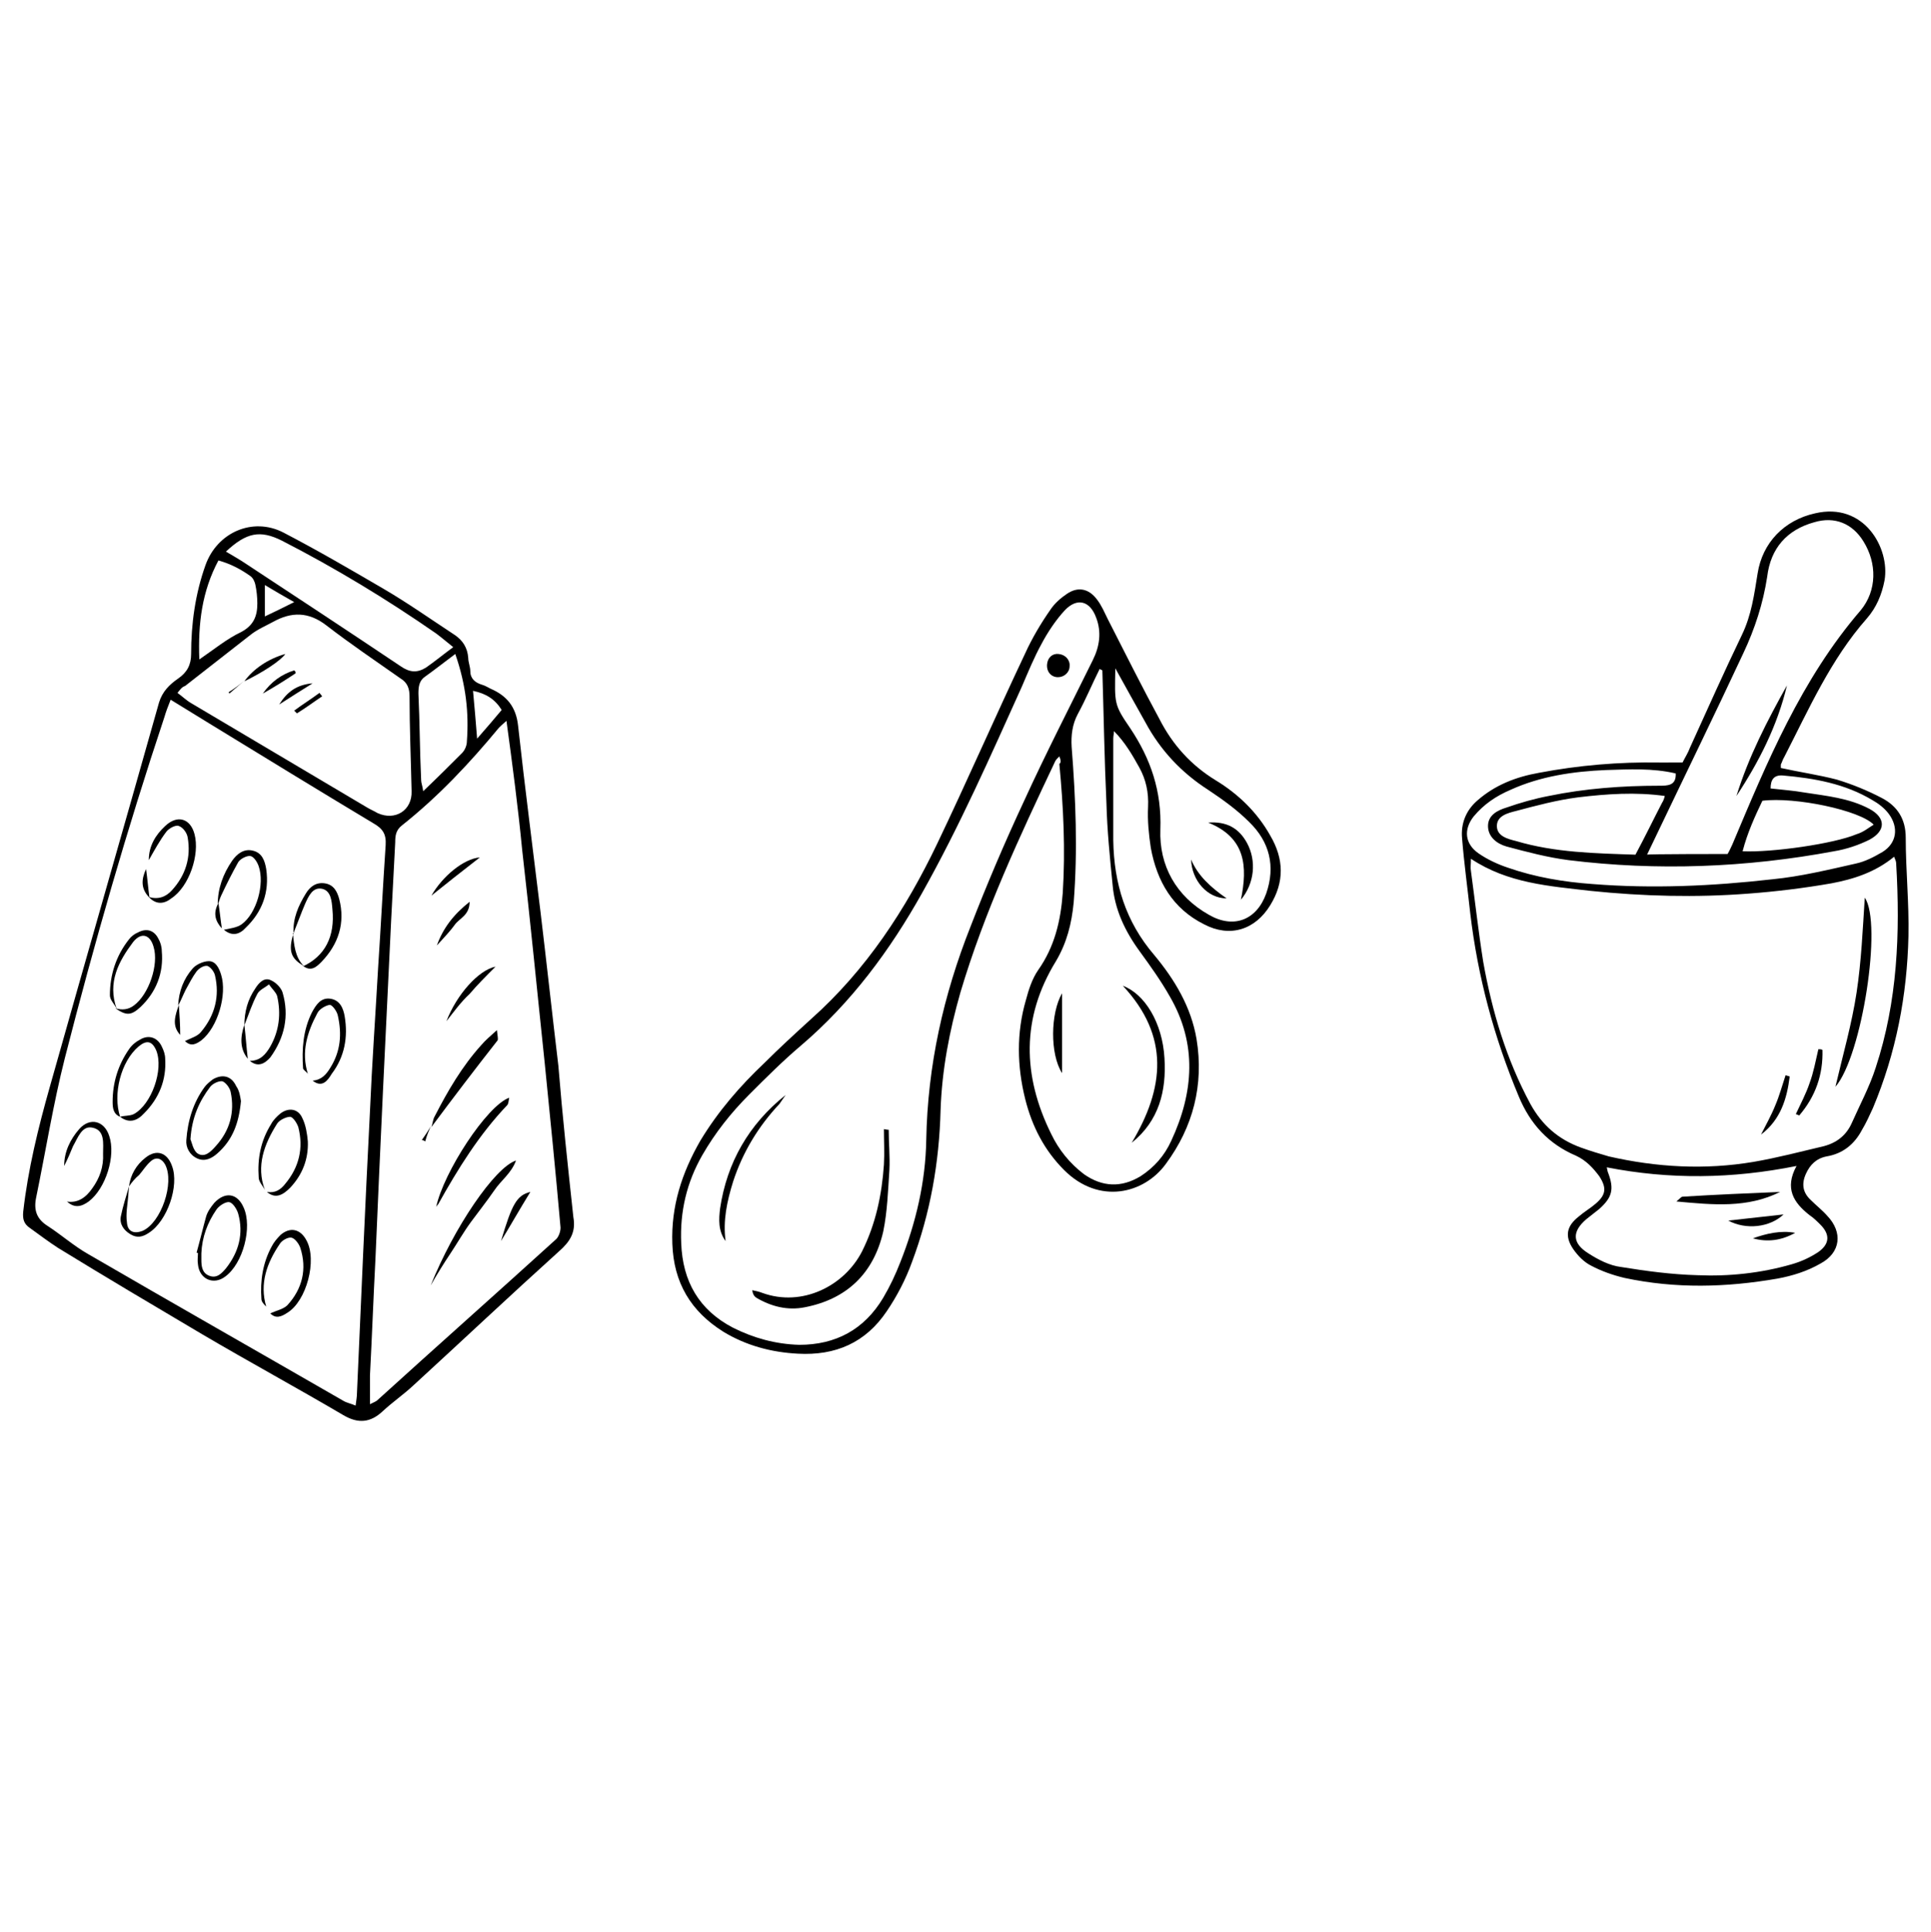 <svg xmlns="http://www.w3.org/2000/svg" xmlns:xlink="http://www.w3.org/1999/xlink" id="_&#x56FE;&#x5C42;_2" x="0px" y="0px" viewBox="0 0 282.9 283" style="enable-background:new 0 0 282.9 283;" xml:space="preserve"><g id="_&#x56FE;&#x5C42;_1-2">	<g>		<path d="M155.2,110.8c-0.3,0.3-0.5,0.5-0.6,0.7c-5.2,11-10.4,22.1-13.9,33.9c-1.6,5.6-2.7,11.3-2.9,17.2   c-0.2,7.7-1.5,15.1-4.2,22.3c-0.9,2.5-2.2,5-3.7,7.2c-3.1,4.6-7.5,6.5-13,6.2c-3.9-0.2-7.6-1.2-10.9-3.2c-4.8-3-7.3-7.2-7.5-12.9   c-0.2-5.5,1.4-10.4,4.1-15.1c2.6-4.3,5.8-8,9.4-11.4c2.2-2.2,4.5-4.3,6.8-6.4c8.1-7.2,13.9-16.1,18.5-25.7   c4.4-9.2,8.5-18.6,12.9-27.9c1-2.2,2.3-4.4,3.7-6.4c0.6-0.9,1.5-1.7,2.4-2.3c1.6-1.1,3.2-0.8,4.4,0.8c0.7,0.9,1.1,1.9,1.6,2.9   c2.5,4.9,5,9.9,7.6,14.7c1.9,3.7,4.6,6.7,8.2,8.9c3.3,2,6.1,4.7,8,8.1c2,3.4,2.1,6.8,0,10.2c-2.2,3.6-5.9,4.8-9.7,2.8   c-4.6-2.3-6.9-6.3-7.8-11.2c-0.3-2-0.5-4-0.4-6c0.1-2.1-0.3-4-1.3-5.8c-1-1.8-2.1-3.7-3.7-5.3c0,0.4-0.1,0.7-0.1,1.1   c0,5,0,9.9,0,14.9c0.1,6.3,1.8,11.9,6,16.8c3,3.6,5.4,7.6,6.2,12.3c1.1,6.7-0.5,12.9-4.5,18.3c-3.2,4.4-9.8,6-14.9,0.9   c-2.9-2.9-4.7-6.4-5.7-10.4c-1.2-4.8-1.3-9.7,0.1-14.5c0.4-1.5,0.9-3.1,1.8-4.4c2.4-3.4,3.3-7.2,3.6-11.3   c0.4-6.3,0.1-12.6-0.5-18.9C155.5,111.7,155.4,111.3,155.2,110.8L155.2,110.8z M117.1,197c5.3,0,9.5-2.2,12.3-6.9   c1-1.7,1.8-3.4,2.5-5.2c2.3-5.8,3.7-11.8,3.8-17.9c0.2-10.9,2.5-21.2,6.5-31.3c2.4-6.2,5-12.3,7.8-18.3c3.2-7,6.7-13.8,10.1-20.7   c1-2,1.3-4.1,0.5-6.2c-0.9-2.5-2.8-3-4.6-1.1c-1.3,1.4-2.5,3.2-3.4,4.9c-1.1,2-2,4.2-2.9,6.3c-4.6,10.2-9.1,20.4-14.6,30.2   c-4.7,8.4-10.4,16.1-17.8,22.4c-2.6,2.2-5.1,4.7-7.5,7.1c-2.7,2.7-5,5.6-6.9,8.9c-2.3,4-3.3,8.3-3.1,12.9   c0.2,5.6,2.6,9.8,7.6,12.4C110.4,196,113.6,196.9,117.1,197L117.1,197z M161.5,98.2l-0.4-0.2c-1.1,2.2-2,4.4-3.2,6.6   c-0.8,1.5-1,3.1-0.9,4.8c0.6,7.6,0.9,15.2,0.3,22.8c-0.3,3.1-1,5.9-2.6,8.6c-5.1,8.3-4.9,16.8-0.7,25.3c1.1,2.3,2.7,4.3,4.8,5.9   c2.7,1.9,5.5,2,8.3,0.3c2-1.3,3.5-3,4.5-5.2c3.3-7.1,3.8-14.2-0.2-21.1c-1.3-2.3-2.8-4.4-4.4-6.6c-2.2-3-3.7-6.2-4-9.8   c-0.4-4-0.8-8-0.9-11.9C161.8,111.2,161.7,104.7,161.5,98.2L161.5,98.2z M163.4,97.9c-0.1,5.2-0.2,5.3,2.2,8.8   c3,4.5,4.6,9.2,4.4,14.8c-0.2,5.3,2.3,9.8,7.1,12.5c3.6,2.1,7,0.8,8.4-3.1c1.4-4,0.5-7.6-2.5-10.5c-1.8-1.8-3.9-3.3-6-4.7   c-3.9-2.5-7-5.8-9.2-9.9C166.4,103.3,165,100.8,163.4,97.9L163.4,97.9z"></path>		<path d="M130.2,165.5c0,2,0.2,3.9,0.1,5.9c-0.2,3-0.3,6.1-0.9,9c-1.4,6.1-5.3,9.9-11.5,11.1c-2.5,0.5-4.9-0.1-7.1-1.4   c-0.3-0.2-0.5-0.5-0.6-1.1c0.5,0.1,1,0.2,1.5,0.4c5.8,2.1,12-1,14.6-6.1c2-4,2.9-8.3,3.2-12.7c0.1-1.7,0-3.5,0-5.2   C129.6,165.4,129.9,165.5,130.2,165.5L130.2,165.5z"></path>		<path d="M106.3,181.8c-1.1-1.5-1-3.2-0.8-4.8c1-6.7,4.2-12.3,9.6-16.6c-0.3,0.4-0.6,0.9-0.9,1.3c-3.1,3.3-5.4,7.1-6.8,11.4   C106.5,176,105.9,178.8,106.3,181.8L106.3,181.8z"></path>		<path d="M156.7,97.6c0,0.9-0.8,1.6-1.7,1.6c-1,0-1.7-0.8-1.6-1.9c0.1-1,0.8-1.6,1.7-1.5C156.1,95.9,156.8,96.7,156.7,97.6   L156.7,97.6z"></path>		<path d="M164.5,144.4c3.2,1.2,5.8,5.4,6.1,10.6c0.3,4.8-0.8,9.2-4.8,12.4C170.6,159.4,171.4,151.8,164.5,144.4z"></path>		<path d="M155.6,145.5v11.7C153.8,154.4,153.9,148.4,155.6,145.5z"></path>		<path d="M177,120.5c2.7-0.2,4.5,0.8,5.7,3c1.4,2.6,1.1,5.9-0.9,8.3C182.8,126.9,182.5,122.7,177,120.5z"></path>		<path d="M179.7,131.6c-2.8,0-5.1-2.6-5.2-5.7C175.5,128.3,177.4,130,179.7,131.6z"></path>	</g>	<g>		<path d="M246.5,111.7c0.4-0.8,0.8-1.4,1.1-2.2c2.5-5.5,5-11.1,7.6-16.5c1.4-2.9,1.8-5.9,2.3-9c0.7-4.5,3.9-7.8,8.4-8.8   c7.2-1.7,11,5.1,10.2,9.8c-0.4,2.1-1.2,4-2.6,5.6c-5.3,6-8.5,13.3-12.1,20.3c-0.2,0.3-0.3,0.7-0.5,1.1c0,0.1,0,0.3,0,0.5   c2.7,0.6,5.5,1,8.2,1.7c2.3,0.7,4.5,1.6,6.6,2.7c2.3,1.2,3.5,3.1,3.5,5.8c0,4.8,0.5,9.6,0.4,14.4c-0.2,8.7-1.8,17.1-5.2,25.2   c-0.5,1.1-1,2.2-1.6,3.2c-1.1,2.1-2.8,3.5-5.2,3.9c-1.5,0.3-2.4,1.2-3,2.5c-0.7,1.5-0.5,2.8,0.7,3.9c0.8,0.8,1.7,1.5,2.4,2.3   c2.3,2.4,2,5.4-1,7c-1.9,1.1-4.1,1.8-6.3,2.2c-7.5,1.3-14.9,1.5-22.4-0.1c-1.7-0.4-3.4-1-4.9-1.8c-1-0.5-1.9-1.4-2.6-2.4   c-1.3-1.9-1-3.4,0.8-4.8c0.8-0.7,1.7-1.2,2.5-1.9c1.5-1.3,1.6-2.3,0.5-4c-0.9-1.2-1.9-2.3-3.4-3c-4-1.7-6.7-4.6-8.4-8.7   c-3.6-8.6-6-17.5-7.1-26.8c-0.4-3.7-0.9-7.3-1.2-11c-0.2-2.2,0.6-4.1,2.2-5.5c2.6-2.3,5.7-3.5,9.1-4.1c5.8-1.1,11.7-1.6,17.6-1.5   C244.2,111.7,245.3,111.7,246.5,111.7L246.5,111.7z M215.5,125.8c0,0.8-0.1,1.3,0,1.8c0.6,4.4,1.1,8.9,1.8,13.3   c1.3,7.3,3.4,14.3,6.9,20.8c1.7,3.1,4.1,5.2,7.4,6.4c1.4,0.5,2.7,0.9,4.1,1.3c7,1.6,14.1,2,21.2,0.8c3.5-0.6,6.9-1.5,10.3-2.3   c1.9-0.5,3.3-1.6,4.1-3.4c1.2-2.7,2.6-5.3,3.5-8.1c3.2-9.7,3.6-19.7,3-29.9c0-0.3-0.1-0.5-0.3-1c-2.8,2.3-6,3.3-9.2,3.9   c-4,0.7-8.1,1.2-12.1,1.5c-7.7,0.6-15.5,0.4-23.2-0.4C227,129.8,220.9,129.4,215.5,125.8L215.5,125.8z M253.1,125.1   c0.3-0.5,0.5-1,0.7-1.4c5.1-12.1,10.1-24.2,18.8-34.3c2.4-2.9,2.4-6.9,0.4-10.1c-1.6-2.6-4.2-3.7-7.2-2.8c-4,1.1-6.4,3.8-6.9,8   c-0.6,3.9-1.8,7.6-3.5,11.2c-4.2,9-8.6,18-12.9,27c-0.4,0.8-0.7,1.5-1.2,2.5C241.1,125.1,253.1,125.1,253.1,125.1z M235.4,171   c0.1,0.4,0.1,0.6,0.2,0.8c0.9,2.4,0.6,3.6-1.3,5.3c-0.6,0.5-1.3,1-1.9,1.5c-2.1,1.8-2.1,3.5,0.3,5c1.4,0.9,3.1,1.8,4.8,2   c3.7,0.6,7.4,1.1,11.2,1.2c4.6,0.2,9.3-0.3,13.8-1.6c1.4-0.4,2.7-1,3.9-1.8c1.7-1.2,1.7-2.6,0.3-4c-0.5-0.5-1-1-1.6-1.4   c-2.3-1.8-3.7-3.9-1.9-7.2C253.7,172.7,244.6,172.8,235.4,171L235.4,171z M259.4,115.5c1.7,0.2,3.3,0.3,5,0.6   c3.2,0.5,6.5,0.8,9.5,2.4c2.4,1.3,2.4,3.2,0,4.5c-1.6,0.8-3.4,1.4-5.2,1.7c-12.9,2.4-25.9,2.9-38.9,1.3c-3.1-0.4-6.1-1.2-9.1-2   c-1.4-0.4-2.7-1.4-2.7-3s1.4-2.3,2.7-2.7c2-0.7,4.1-1.3,6.2-1.7c5.3-1.1,10.8-1.5,16.2-1.5c1.2,0,2.5,0,2.4-1.8   c-3.4-0.8-6.8-0.6-10.2-0.5c-4.8,0.2-9.6,0.9-14,2.9c-2.1,0.9-3.9,2.1-5.4,3.9c-1.5,1.9-1.3,4,0.7,5.4c1.3,0.9,2.8,1.6,4.3,2.1   c4,1.4,8.2,2.1,12.4,2.4c8.8,0.7,17.6,0.3,26.4-0.7c4.1-0.4,8.2-1.4,12.2-2.3c1.4-0.3,2.7-1,3.9-1.7c2.1-1.3,2.4-3.6,0.9-5.6   c-0.6-0.8-1.5-1.5-2.4-2c-4-2.4-8.5-3.2-13.1-3.6C259.9,113.5,259.4,114.2,259.4,115.5L259.4,115.5z M243.9,116.6   c-4.3-0.6-8.5-0.3-12.7,0.2c-3.1,0.4-6.1,1.2-9.1,2c-1.2,0.3-2.8,0.7-2.8,2.2s1.6,1.9,2.8,2.2c5.7,1.7,11.6,1.8,17.5,2   c1.4-2.6,2.6-5.1,3.9-7.6C243.7,117.3,243.8,117,243.9,116.6z M274.5,120.8c-2-2.1-11.5-4.1-16.3-3.5c-1.1,2.3-2.2,4.7-2.9,7.4   c4.3,0.2,13.4-1.1,16.7-2.5C273,121.9,273.7,121.3,274.5,120.8L274.5,120.8z"></path>		<path d="M268.9,159.2c1.1-4.7,2.4-9.2,3.1-13.8s0.9-9.3,1.2-13.9C275.8,135.2,272.8,154.7,268.9,159.2L268.9,159.2z"></path>		<path d="M267,153.8c0.1,3.6-1,6.8-3.4,9.6c-0.2-0.1-0.3-0.1-0.5-0.2c0.7-1.5,1.5-3,2-4.5c0.6-1.6,0.9-3.3,1.3-5   C266.7,153.7,266.8,153.7,267,153.8L267,153.8z"></path>		<path d="M262.2,157.7c-0.4,3.2-1.3,6.3-4.2,8.5c0.7-1.4,1.5-2.8,2.1-4.3c0.6-1.4,1-2.9,1.5-4.4C261.8,157.6,262,157.6,262.2,157.7   L262.2,157.7z"></path>		<path d="M261.8,100.4c-1.4,5.9-4.1,11.2-7.4,16.2C256.2,110.8,258.9,105.6,261.8,100.4z"></path>		<path d="M260.8,174.6c-4.8,2.4-9.8,1.9-15.2,1.4c0.5-0.4,0.7-0.7,0.9-0.7C251.3,175,256.1,174.8,260.8,174.6z"></path>		<path d="M253.2,178.8c2.6-0.3,5.3-0.6,8.1-0.9C259.3,179.8,255.8,180.2,253.2,178.8z"></path>		<path d="M256.8,181.4c2-0.7,4.1-1.2,6.2-0.8C261,181.7,259,182,256.8,181.4z"></path>	</g>	<g>		<path d="M84,178.3c0.4,2.2-0.5,3.6-2.1,5c-7.2,6.5-14.2,13.1-21.4,19.7c-1.4,1.3-3,2.4-4.4,3.7c-1.8,1.7-3.6,1.9-5.8,0.6   c-6.8-4-13.8-7.8-20.6-11.8c-7.1-4.2-14.2-8.4-21.2-12.7c-1.4-0.9-2.7-1.9-4.1-2.9c-0.9-0.6-1.1-1.3-1-2.4   c0.7-6.2,2.2-12.3,3.9-18.3c5.3-18.8,10.7-37.5,16-56.3c0.5-1.6,1.5-2.6,2.8-3.5s1.9-2,1.9-3.6c0-4.4,0.6-8.8,2.1-13   C31.8,78,37,75.7,41.5,78c5,2.6,9.8,5.4,14.6,8.2c3.6,2.1,7,4.5,10.5,6.8c1.2,0.8,1.9,1.9,2,3.4c0,0.6,0.3,1.3,0.3,1.9   c0,1.1,0.7,1.7,1.7,2c0.4,0.1,0.9,0.4,1.3,0.6c2.3,1,3.7,2.6,4,5.4c1,9.1,2.2,18.3,3.3,27.4c0.9,7.5,1.7,14.9,2.6,22.4   C82.4,163.5,83.2,170.9,84,178.3L84,178.3z M25,102.5c-0.4,1-0.7,1.8-0.9,2.5c-5.5,16.5-10.3,33.2-14.6,50   c-1.7,6.7-2.8,13.6-4.2,20.4c-0.4,1.9,0.1,3.2,1.7,4.2c2,1.3,3.8,2.9,5.9,4.1c12.4,7.2,24.9,14.3,37.4,21.5   c0.5,0.3,1.1,0.4,1.8,0.7c0.1-0.8,0.2-1.3,0.2-1.9c0.6-13.7,1.2-27.5,1.9-41.2c0.3-7,0.8-14,1.2-21.1c0.4-6,0.7-12,1.1-17.9   c0.1-1.6-0.4-2.4-1.8-3.2c-8-4.8-16-9.7-24-14.6C28.9,104.9,27.1,103.8,25,102.5L25,102.5z M74.2,105.6c-0.7,0.6-0.9,0.8-1.1,1   c-4.3,5.2-8.9,10.1-14.2,14.3c-0.9,0.7-1,1.5-1,2.5c-0.2,3.8-0.4,7.7-0.6,11.5c-0.8,16.5-1.6,33-2.3,49.6   c-0.3,5.7-0.5,11.3-0.8,17c0,1.3,0,2.6,0,4.2c0.6-0.3,0.9-0.4,1.1-0.6c8.7-7.9,17.5-15.7,26.2-23.6c0.4-0.4,0.7-1.3,0.6-1.9   c-0.7-8-1.5-15.9-2.3-23.9c-1.1-10.4-2.1-20.8-3.3-31.2C75.9,118.3,75.1,112.2,74.2,105.6L74.2,105.6z M26,101.5   c0.7,0.5,1.3,1.1,2,1.5c8.6,5.1,17.2,10.2,25.8,15.3c0.5,0.3,1,0.5,1.5,0.8c2.6,1.2,5.1-0.4,5-3.2c-0.1-4.6-0.3-9.3-0.3-13.9   c0-1.1-0.3-2-1.3-2.6c-3.7-2.6-7.4-5.1-10.9-7.8c-2.6-2-5.1-2-7.8-0.5c-1.1,0.6-2.3,1.1-3.3,1.9c-3.2,2.5-6.4,5-9.6,7.5   C26.7,100.6,26.4,101,26,101.5L26,101.5z M33.1,80.8c1,0.6,1.9,1.1,2.8,1.7c7.6,5,15.2,10,22.8,15.1c1.3,0.9,2.4,1,3.7,0.2   c1.3-0.9,2.5-1.9,4-3c-1-0.8-1.7-1.4-2.5-2c-7.2-5-14.8-9.6-22.6-13.6C38.1,77.6,36.1,78,33.1,80.8L33.1,80.8z M66.7,95.8   c-1.6,1.2-3,2.3-4.4,3.3c-0.9,0.6-1,1.5-1,2.5c0.2,4.2,0.2,8.5,0.4,12.7c0,0.4,0.2,0.8,0.3,1.6c2.1-2,3.9-3.8,5.7-5.6   c0.4-0.4,0.7-1.1,0.7-1.7C68.7,104.5,68.3,100.4,66.7,95.8z M29.2,96.6c2.2-1.5,4-3,6.1-4c1.9-1,2.4-2.4,2.4-4.2   c0-0.9-0.1-1.9-0.3-2.8c-0.1-0.4-0.3-0.9-0.7-1.2c-1.4-1-2.9-1.8-4.7-2.3C29.6,86.6,29,91.3,29.2,96.6z M69.3,101.2   c0.2,2.3,0.4,4.3,0.6,7c1.5-1.7,2.5-2.9,3.6-4.2C72.5,102.4,71.2,101.6,69.3,101.2z M38.8,85.7v4.6c1.5-0.7,2.7-1.3,4.3-2.1   C41.5,87.3,40.3,86.6,38.8,85.7z"></path>		<path d="M35.3,161.3c-0.3,3.2-1.2,5.7-3.5,7.7c-0.8,0.7-1.8,1.2-2.9,0.7s-1.7-1.6-1.6-2.7c0.2-2.8,1-5.5,2.7-7.8   c0.3-0.4,0.8-0.8,1.2-1.1c1.4-0.8,2.7-0.5,3.4,1C35.1,159.8,35.2,160.7,35.3,161.3L35.3,161.3z M27.9,166.9   c0.2,0.4,0.4,1.7,1.1,2.1c1,0.6,1.9-0.3,2.6-1.1c2.1-2.3,2.8-5,2.2-7.9c-0.1-0.6-0.7-1.4-1.2-1.6c-0.5-0.1-1.4,0.3-1.8,0.8   C29.2,161.3,28.1,163.7,27.9,166.9z"></path>		<path d="M18.9,173.8c0.2-1.7,1.1-3.2,2.4-4.2c1.6-1.3,3.2-0.8,3.9,1.2c1.1,2.9-0.7,8.1-3.4,9.8c-0.9,0.6-1.7,0.8-2.7,0.2   c-1-0.6-1.6-1.5-1.4-2.6C18,176.7,18.5,175.2,18.9,173.8c0,0.4-0.1,0.8-0.1,1.3c-0.1,1.3-0.4,2.7-0.2,4c0.1,1.3,1,1.7,2.3,1.2   c2.7-1.2,4.7-7,3.3-9.7c-0.5-0.9-1.3-1.2-2.1-0.5c-0.7,0.6-1.1,1.3-1.7,2C19.8,172.6,19.3,173.2,18.9,173.8L18.9,173.8z"></path>		<path d="M28.8,183.5c0.5-1.8,0.9-3.5,1.4-5.3c0.2-0.7,0.7-1.4,1.2-2c1.6-1.7,3.4-1.4,4.3,0.7c1.3,2.9-0.1,8.2-2.7,10.1   c-1.7,1.3-3.8,0.4-4-1.8c-0.1-0.6,0-1.1,0-1.7C29,183.6,28.9,183.5,28.8,183.5L28.8,183.5z M29.5,183.6c0,0.3,0,0.6,0,0.9   c0,1,0.1,2,1.2,2.4c1.1,0.4,1.8-0.4,2.4-1.1c1.9-2.4,2.6-5.1,1.8-8c-0.2-0.7-0.8-1.6-1.3-1.7c-0.5-0.1-1.5,0.5-1.9,1.1   C30.4,179.1,29.6,181.2,29.5,183.6L29.5,183.6z"></path>		<path d="M17.1,147.8c-0.3-0.7-1-1.3-1-2c0-3,0.9-5.8,2.8-8.2c0.3-0.4,0.8-0.8,1.3-1c1.3-0.7,2.4-0.3,3,0.9   c0.3,0.5,0.5,1.2,0.5,1.8c0.3,3.2-0.8,6-3.1,8.2c-1.4,1.3-2.1,1.3-3.7,0.2c1,0.3,1.9,0.2,2.7-0.4c2.2-1.6,3.7-6,2.9-8.6   c-0.5-1.8-1.8-2.2-3-0.7C17.4,140.8,15.7,143.9,17.1,147.8L17.1,147.8z"></path>		<path d="M17.6,163.6c-1-0.4-1.1-1.3-1.1-2.2c0-2.8,0.8-5.4,2.4-7.7c0.4-0.6,1-1.1,1.6-1.4c1.3-0.8,2.6-0.3,3.2,1   c0.3,0.6,0.5,1.2,0.5,1.8c0.2,3.1-0.9,5.8-3.1,8C20.1,164.2,18.9,164.6,17.6,163.6c0.6-0.2,1.4-0.1,2-0.4c2.6-1.4,4.4-6.5,3.3-9.3   c-0.6-1.4-1.4-1.6-2.6-0.6C17.7,155.5,16.5,160.3,17.6,163.6z"></path>		<path d="M39.6,192.4c0.8-0.4,1.9-0.6,2.5-1.2c2.2-2.4,2.9-5.3,1.9-8.4c-0.2-0.6-0.8-1.4-1.3-1.5c-0.5-0.1-1.4,0.4-1.7,0.9   c-1.9,2.8-3,5.8-2,9.2c-0.3-0.3-0.7-0.7-0.7-1.1c-0.2-2.7,0.2-5.3,1.5-7.7c0.3-0.6,0.8-1.2,1.3-1.7c1.4-1.2,2.9-0.9,3.8,0.8   c1.6,2.9,0,8.9-2.8,10.6C41.2,192.9,40.4,193.2,39.6,192.4L39.6,192.4z"></path>		<path d="M39.1,174.6c1.2,0.2,2-0.3,2.7-1.2c2-2.4,2.7-5.2,1.9-8.3c-0.2-0.6-0.8-1.5-1.2-1.5c-0.6,0-1.6,0.5-1.9,1   c-1.9,3-3.1,6.2-1.8,9.7c-0.3-0.6-0.9-1.2-0.9-1.8c-0.2-2.8,0.3-5.4,1.8-7.8c0.3-0.6,0.9-1.2,1.4-1.6c1.2-0.9,2.6-0.7,3.2,0.7   c0.5,1,0.7,2.3,0.8,3.4c0.1,2.6-0.8,4.9-2.6,6.8C41.5,175,40.4,175.7,39.1,174.6L39.1,174.6z"></path>		<path d="M43,136.7c-0.1-2.2,0.7-4,1.8-5.8c0.6-1,1.5-1.7,2.8-1.5s1.8,1.2,2.1,2.3c0.9,3.5-0.1,6.6-2.6,9.2   c-0.7,0.7-1.5,1.5-2.7,0.6l-0.1,0.1c3.3-1.5,4.8-4.4,4.4-8.4c-0.1-1.2-0.2-2.7-1.5-3c-1.4-0.3-2,1.1-2.5,2.2   C44.1,133.8,43.6,135.2,43,136.7L43,136.7L43,136.7z"></path>		<path d="M21.8,131.4c1.4,0.4,2.5,0,3.4-1c2-2.2,2.8-4.8,2.3-7.7c-0.1-0.7-0.7-1.5-1.3-1.7c-0.4-0.2-1.4,0.3-1.8,0.8   c-1,1.3-1.8,2.8-2.6,4.2c0-2.1,1-3.7,2.4-5c1.8-1.7,3.7-1.1,4.3,1.2c0.8,3-0.8,7.7-3.4,9.4C24.1,132.4,22.9,132.6,21.8,131.4   L21.8,131.4z"></path>		<path d="M45.8,158.3c1.3-0.1,2-0.9,2.6-1.9c1.5-2.4,1.7-4.9,1.1-7.6c-0.1-0.6-0.8-1.6-1.2-1.6c-0.6,0.1-1.5,0.6-1.8,1.2   c-1.5,2.8-2.4,5.7-1.4,8.9c-0.2-0.3-0.7-0.6-0.7-0.8c-0.2-2.8,0-5.6,1.3-8.2c0.6-1.1,1.3-2.2,2.7-2s1.9,1.4,2.1,2.6   c0.5,3,0,5.9-1.9,8.4C48,158.3,47.2,159.4,45.8,158.3L45.8,158.3z"></path>		<path d="M32.8,136.2c0.9-0.2,1.9-0.3,2.6-0.8c2.2-1.6,3.4-5.9,2.5-8.5c-0.2-0.6-0.7-1.4-1.2-1.5s-1.5,0.4-1.8,0.9   c-0.9,1.6-1.7,3.2-2.5,4.9c-0.2,0.4-0.3,0.9-0.5,1.3c0-2.4,0.8-4.5,2.1-6.4c0.7-1,1.7-1.8,3-1.5c1.4,0.3,1.8,1.5,2,2.7   c0.5,3.4-0.6,6.3-3,8.6C35.1,136.9,34,137.2,32.8,136.2L32.8,136.2z"></path>		<path d="M9.4,170.8c0-2.1,0.9-3.9,2.2-5.4c1.6-1.8,3.7-1.2,4.4,1c1,2.9-0.5,7.7-3,9.6c-1.1,0.8-2.1,1-3.2,0H9.7   c1.7,0.3,2.9-0.6,3.8-1.9c1.1-1.5,1.7-3.2,1.6-5.1c0-1.5,0.3-3.4-1.5-3.8c-1.6-0.4-2.2,1.5-2.9,2.7   C10.3,168.9,9.9,169.8,9.4,170.8L9.4,170.8L9.4,170.8z"></path>		<path d="M27.1,152.5c0.8-0.4,1.9-0.7,2.4-1.4c2-2.4,2.7-5.2,2-8.2c-0.1-0.5-0.6-1.2-1.1-1.4c-0.5-0.1-1.2,0.3-1.6,0.8   c-0.6,0.8-1.1,1.8-1.6,2.7c-0.4,0.8-0.7,1.6-1.1,2.3c0.1-2.1,0.8-3.9,2.1-5.4c0.5-0.6,1.6-1.1,2.4-1.1c1,0,1.5,1,1.8,2   c0.9,2.9-0.5,7.7-2.9,9.6C28.8,152.9,28,153.4,27.1,152.5L27.1,152.5z"></path>		<path d="M36.6,155.4c1.5,0,2.3-0.9,3-2.1c1.3-2.3,1.6-4.8,1-7.4c-0.2-0.6-0.8-1.1-1.2-1.7c-0.6,0.5-1.4,0.8-1.7,1.4   c-0.8,1.5-1.3,3.1-1.9,4.6c0-2,0.5-3.8,1.6-5.4c0.5-0.8,1.3-1.7,2.3-1.2c0.7,0.3,1.5,1.1,1.7,1.8c1,3.4,0.3,6.6-1.8,9.5   C38.8,155.8,37.8,156.4,36.6,155.4L36.6,155.4z"></path>		<path d="M44.5,141.5c-1.9-1.1-2.3-2.2-1.5-4.8h-0.1C43.1,138.4,43.2,140.2,44.5,141.5L44.5,141.5L44.5,141.5z"></path>		<path d="M35.8,150.1c0.2,1.7,0.3,3.3,0.5,5C35.1,153.6,35.2,151.9,35.8,150.1z"></path>		<path d="M21.4,127.3c0.2,1.4,0.3,2.8,0.5,4.2C20.6,130.2,20.7,128.8,21.4,127.3z"></path>		<path d="M26.2,147.2c0.1,1.5,0.2,2.9,0.2,4.4C25.1,150.2,25.7,148.7,26.2,147.2z"></path>		<path d="M32,132.3c0.2,1.2,0.3,2.4,0.5,3.7C31.5,134.9,31.2,133.7,32,132.3z"></path>		<path d="M63.1,188.3c3.4-8.5,9.4-17.3,12.5-18.3c-0.7,1.9-2.2,2.9-3.2,4.4c-1.1,1.6-2.3,3.1-3.4,4.6s-2,3.1-3,4.6   S64,186.7,63.1,188.3L63.1,188.3z"></path>		<path d="M63.9,176.8c1.1-5.1,7.4-14.8,10.7-16c-0.1,0.5-0.1,0.9-0.3,1.1c-4.1,4.3-7.2,9.3-10.1,14.5   C64.1,176.5,64,176.6,63.9,176.8L63.9,176.8z"></path>		<path d="M63.2,165.1c0.2-0.5,0.2-1.1,0.5-1.6c1.9-3.7,4-7.3,6.8-10.4c0.6-0.7,1.3-1.3,2.3-2.2c0.1,0.9,0.2,1.3,0.1,1.5   C69.6,156.6,66.4,160.8,63.2,165.1L63.2,165.1L63.2,165.1z"></path>		<path d="M65.4,149.6c1.5-3.9,4.7-7.5,7.2-8c-1.5,1.5-2.7,2.7-3.8,4C67.5,146.8,66.5,148.2,65.4,149.6z"></path>		<path d="M73.4,181.8c1.6-5.4,2.3-6.7,4.3-7.2C76.1,177.2,74.8,179.5,73.4,181.8z"></path>		<path d="M70.3,125.6c-2.7,2.1-5,3.9-7.1,5.6C64.8,128.4,67.9,125.8,70.3,125.6z"></path>		<path d="M64,138.5c0.9-2.5,2.4-4.5,4.8-6.4c0,2-1.5,2.4-2.2,3.4C65.8,136.6,64.8,137.6,64,138.5z"></path>		<path d="M63.1,165c-0.3,0.7-0.6,1.4-0.8,2.2c-0.2-0.1-0.3-0.2-0.5-0.2C62.3,166.3,62.7,165.7,63.1,165L63.1,165L63.1,165z"></path>		<path d="M35.8,99.8c1.3-1.8,3.5-3.3,6-4C41.1,96.8,38.5,98.5,35.8,99.8C35.8,99.7,35.8,99.8,35.8,99.8z"></path>		<path d="M45.8,100.1c-1.6,1-3.2,2-4.9,3.1C42.1,101.3,43.5,100.3,45.8,100.1z"></path>		<path d="M38.5,101.6c1.2-1.7,2.7-2.8,4.6-3.4c0.2,0.2,0.2,0.2,0.2,0.3s0,0.2-0.1,0.2C41.7,99.7,40.1,100.7,38.5,101.6L38.5,101.6z   "></path>		<path d="M43.1,104.1c1.2-0.9,2.5-1.7,3.7-2.6l0.4,0.5c-1.2,0.8-2.4,1.7-3.7,2.5C43.4,104.4,43.2,104.2,43.1,104.1z"></path>		<path d="M35.8,99.7c-0.7,0.6-1.5,1.3-2.2,1.9c0-0.1-0.1-0.1-0.1-0.2C34.3,100.9,35.1,100.3,35.8,99.7L35.8,99.7L35.8,99.7z"></path>	</g></g></svg>